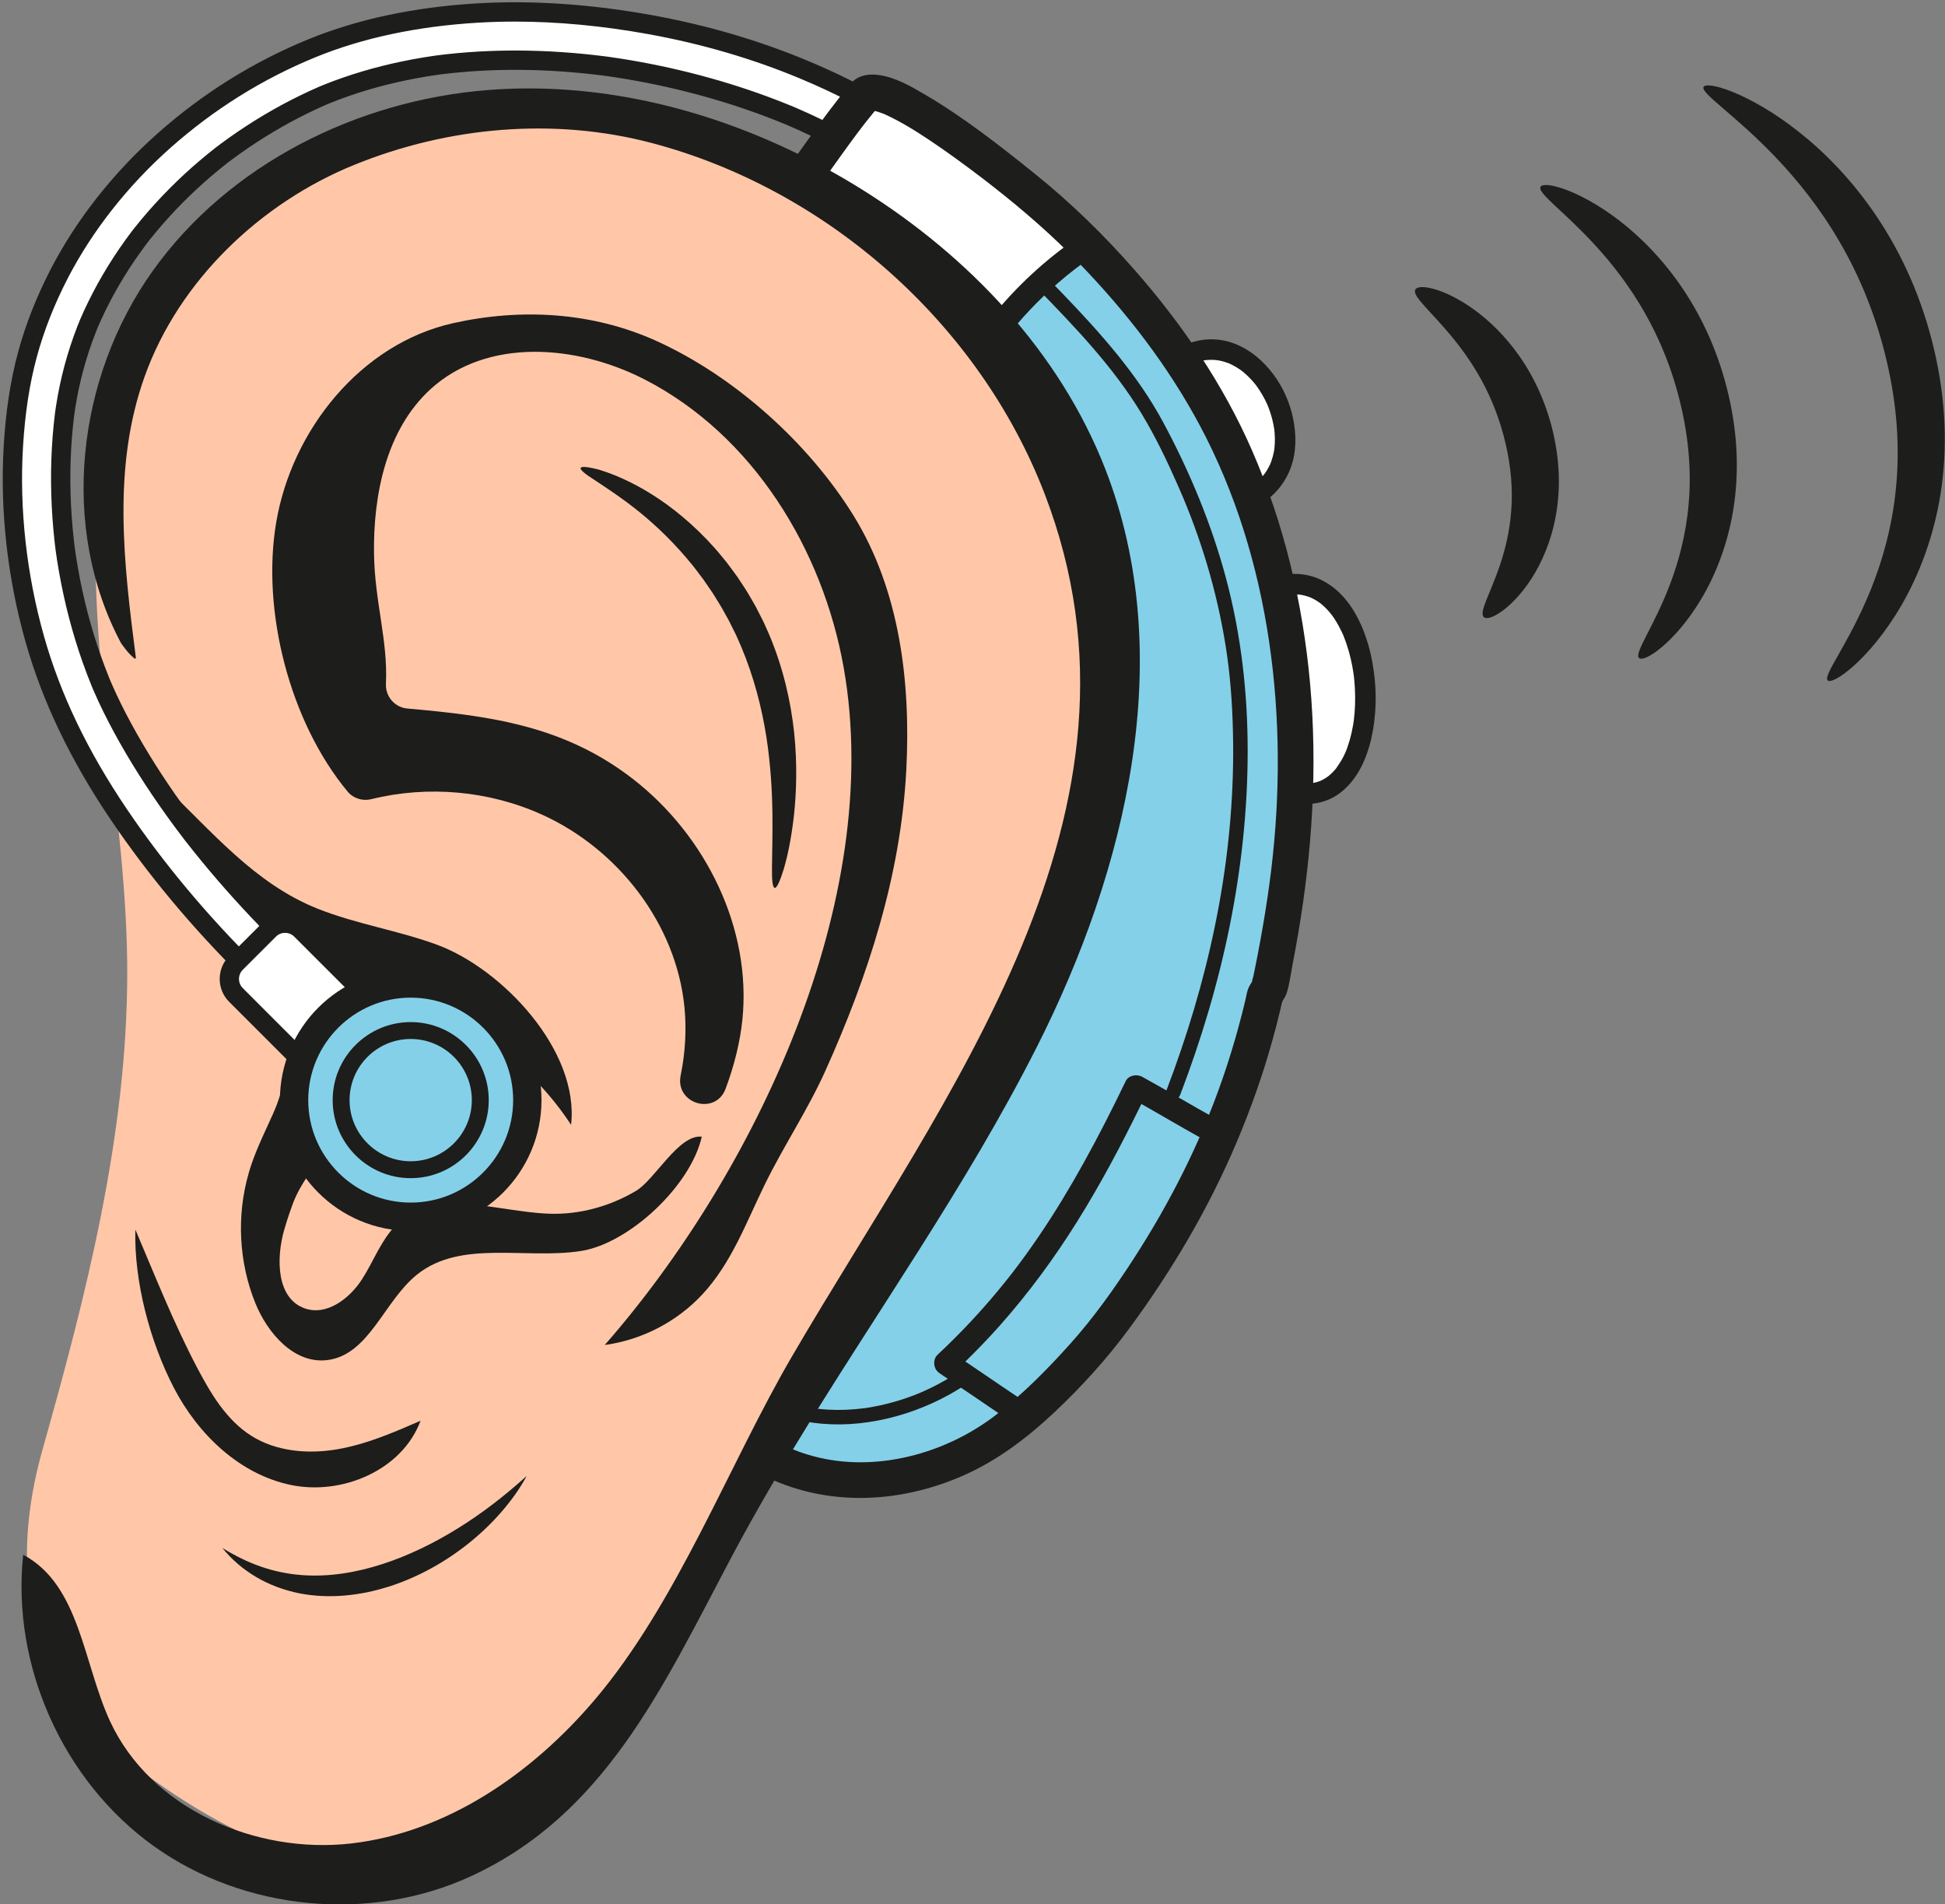 <?xml version="1.0" encoding="UTF-8"?>
<!DOCTYPE svg PUBLIC '-//W3C//DTD SVG 1.0//EN'
          'http://www.w3.org/TR/2001/REC-SVG-20010904/DTD/svg10.dtd'>
<svg height="417.1" preserveAspectRatio="xMidYMid meet" version="1.0" viewBox="-0.6 -0.5 426.1 417.1" width="426.1" xmlns="http://www.w3.org/2000/svg" xmlns:xlink="http://www.w3.org/1999/xlink" zoomAndPan="magnify"
><rect x="-0.6" y="-0.5" width="426.1" height="417.1" fill="#808080" stroke="none"/><defs
  ><clipPath id="a"
    ><path d="M 372 18 L 425.461 18 L 425.461 149 L 372 149 Z M 372 18"
    /></clipPath
    ><clipPath id="b"
    ><path d="M 4 15 L 288 15 L 288 416.66 L 4 416.66 Z M 4 15"
    /></clipPath
  ></defs
  ><g
  ><g id="change1_3"
    ><path d="M 309.434 62.984 C 309.727 62.309 311.172 62.16 313.434 62.773 C 315.688 63.387 318.762 64.77 322.141 67.184 C 325.512 69.59 329.184 73.062 332.363 77.656 C 335.555 82.23 338.184 87.934 339.633 94.188 C 340.363 97.316 340.789 100.477 340.887 103.547 C 340.984 106.617 340.754 109.602 340.254 112.387 C 339.262 117.973 337.188 122.703 334.918 126.227 C 332.637 129.766 330.195 132.152 328.273 133.504 C 326.34 134.855 324.914 135.184 324.422 134.641 C 323.926 134.09 324.273 132.836 325.051 130.871 C 325.824 128.91 327.031 126.234 328.133 122.898 C 329.23 119.566 330.191 115.574 330.492 111.113 C 330.809 106.656 330.434 101.738 329.227 96.633 C 328.035 91.508 326.191 86.863 324.012 82.867 C 321.836 78.867 319.348 75.508 317.059 72.777 C 314.77 70.043 312.691 67.93 311.285 66.336 C 309.879 64.742 309.141 63.66 309.434 62.984" fill="#1d1d1b"
    /></g
    ><g id="change1_4"
    ><path d="M 336.871 40.465 C 337.16 39.789 339.09 39.848 342.156 40.945 C 345.215 42.047 349.422 44.195 354.047 47.738 C 358.656 51.273 363.684 56.25 368.043 62.73 C 370.223 65.965 372.227 69.566 373.93 73.465 C 375.633 77.359 377.031 81.551 378.055 85.922 C 379.078 90.297 379.688 94.699 379.848 98.977 C 380.012 103.258 379.734 107.41 379.094 111.301 C 377.816 119.094 375.074 125.738 372.062 130.77 C 369.039 135.82 365.797 139.32 363.281 141.398 C 360.754 143.48 358.938 144.156 358.445 143.609 C 357.949 143.062 358.684 141.461 360.059 138.77 C 361.426 136.078 363.434 132.289 365.277 127.445 C 367.113 122.605 368.742 116.695 369.328 110.027 C 369.938 103.363 369.449 95.969 367.648 88.363 C 365.879 80.738 363.051 73.82 359.688 67.945 C 356.336 62.055 352.496 57.191 348.965 53.332 C 345.43 49.469 342.219 46.59 340.008 44.508 C 337.797 42.43 336.578 41.141 336.871 40.465" fill="#1d1d1b"
    /></g
    ><g clip-path="url(#a)" id="change1_1"
    ><path d="M 372.598 18.562 C 372.887 17.891 375.223 18.121 378.977 19.633 C 382.719 21.148 387.891 23.949 393.574 28.457 C 399.246 32.953 405.426 39.207 410.785 47.297 C 413.465 51.336 415.934 55.816 418.031 60.664 C 420.133 65.512 421.863 70.719 423.133 76.156 C 424.41 81.598 425.172 87.055 425.387 92.363 C 425.609 97.672 425.289 102.82 424.527 107.648 C 423.004 117.324 419.695 125.602 416.055 131.914 C 412.398 138.254 408.477 142.699 405.453 145.395 C 402.422 148.098 400.27 149.07 399.781 148.523 C 399.281 147.977 400.352 146.078 402.234 142.766 C 404.105 139.457 406.793 134.719 409.27 128.59 C 411.738 122.469 413.934 114.926 414.762 106.375 C 415.18 102.105 415.262 97.594 414.934 92.934 C 414.609 88.27 413.871 83.465 412.73 78.598 C 410.465 68.844 406.801 59.992 402.434 52.512 C 398.078 45.012 393.086 38.871 388.492 34.051 C 383.898 29.223 379.723 25.691 376.828 23.195 C 373.93 20.703 372.301 19.242 372.598 18.562" fill="#1d1d1b"
    /></g
    ><g id="change2_1"
    ><path d="M 20.887 107.762 C 18.051 142.559 27.332 178.035 27.277 212.809 C 27.223 248.223 18.34 282.98 8.711 317.055 C 1.676 341.949 4.676 366.828 25.77 383.867 C 42.527 397.402 67.348 411.867 89.68 408.449 C 112.777 404.91 129.508 384.863 141.781 364.977 C 165.004 327.352 180.496 285.383 203.625 247.699 C 211.84 234.32 221.016 221.477 227.918 207.375 C 236.391 190.055 241.289 170.992 242.211 151.734 C 243.25 130.02 239.113 107.793 228.391 88.879 C 221.816 77.277 212.902 67.113 202.98 58.207 C 183.109 40.375 158.586 27.262 132.215 23.102 C 105.84 18.938 77.652 24.199 55.867 39.637 C 39.25 51.406 28.605 68.43 23.934 88.113 C 22.391 94.633 21.422 101.184 20.887 107.762" fill="#ffc7a8"
    /></g
    ><g id="change3_1"
    ><path d="M 233.156 54.988 C 233.477 54.648 233.816 54.258 233.805 53.785 C 233.797 53.449 233.598 53.148 233.41 52.871 C 222.637 37.066 207.289 24.418 189.723 16.855 C 184.664 23.82 179.605 30.785 174.551 37.746 C 186.57 45.602 197.652 54.898 207.48 65.363 C 212.391 70.594 213.07 73.984 219.219 70.469 C 224.059 67.695 229.234 59.145 233.156 54.988" fill="#fff"
    /></g
    ><g id="change4_1"
    ><path d="M 235.809 53.574 C 230.777 59.973 225.258 65.98 219.305 71.527 C 239.434 98.961 244.516 135.355 239.102 168.945 C 233.688 202.535 218.691 233.824 201.668 263.285 C 191.637 280.641 180.84 297.559 169.312 313.965 C 168.047 315.766 168.469 317.625 167.316 319.504 C 165.57 322.352 198.129 322.32 201.156 321.391 C 212.496 317.906 220.926 309.852 229.23 301.723 C 282.652 249.441 293.652 166.059 267.992 97.59 C 261.395 79.98 252.043 62.809 237.441 50.957 C 237.422 52.363 235.828 52.164 235.809 53.574" fill="#84d0e9"
    /></g
    ><g id="change1_5"
    ><path d="M 37.488 303.496 C 42.785 313.699 51.906 322.469 63.168 324.789 C 74.43 327.105 87.535 321.492 91.531 310.715 C 85.594 313.297 79.586 315.898 73.203 316.977 C 66.82 318.051 59.922 317.457 54.449 314.004 C 49 310.562 45.566 304.75 42.566 299.047 C 37.41 289.23 33.383 278.992 29.051 268.832 C 28.738 280.172 32.262 293.418 37.488 303.496" fill="#1d1d1b"
    /></g
    ><g id="change1_6"
    ><path d="M 59.898 113.984 C 63.328 93.621 78.488 74.801 98.645 70.293 C 113.602 66.949 129.23 67.859 143.195 74.18 C 160.242 81.898 176.488 96.469 186.348 112.375 C 196.523 128.797 198.957 148.949 197.941 168.238 C 196.734 191.23 189.625 213.148 180.238 234.016 C 176.293 242.777 171.172 250.34 166.945 258.961 C 162.887 267.246 159.688 276.105 153.312 282.988 C 147.734 289.012 140.02 293.016 131.887 294.117 C 164.699 256.629 193.254 196.898 184.242 145.812 C 179.641 119.719 164.262 94.805 140.711 82.664 C 125.73 74.938 106.027 73.406 93.629 84.828 C 84.027 93.68 81.137 107.844 81.34 120.898 C 81.504 131.379 84.406 139.816 83.949 149.289 C 83.816 152.062 85.871 154.453 88.637 154.699 C 106.559 156.293 122.906 158.363 138.094 170.16 C 154.023 182.535 164.109 202.879 162.031 222.945 C 161.539 227.684 160.27 232.883 158.363 237.977 C 156.137 243.941 147.238 241.309 148.516 235.07 C 149.539 230.086 149.828 224.969 149.344 220.09 C 147.527 201.883 134.824 185.496 118.152 177.949 C 106.531 172.684 93.121 171.496 80.738 174.555 C 78.832 175.027 76.809 174.402 75.555 172.895 C 62.805 157.547 56.66 133.203 59.898 113.984" fill="#1d1d1b"
    /></g
    ><g id="change1_7"
    ><path d="M 63.508 263.281 C 63.223 264.062 62.941 264.852 62.676 265.645 C 62.527 266.086 62.387 266.531 62.242 266.977 C 62.051 267.566 61.871 268.164 61.699 268.762 C 59.844 275.113 59.938 283.934 66.195 286.109 C 70.973 287.77 75.977 283.973 78.715 279.715 C 79.938 277.812 80.953 275.75 82.043 273.75 C 82.145 273.566 82.242 273.387 82.348 273.199 C 82.594 272.758 82.848 272.316 83.109 271.891 C 84.184 270.105 85.406 268.441 86.988 267.078 C 88.559 265.723 90.27 264.797 92.102 264.188 C 92.531 264.047 92.957 263.918 93.398 263.812 C 93.41 263.809 93.422 263.809 93.434 263.805 C 95.836 263.211 98.398 263.094 101.055 263.23 C 102.129 263.285 103.211 263.379 104.305 263.5 C 105.785 263.664 107.289 263.875 108.789 264.094 C 112.508 264.637 116.246 265.246 119.82 265.363 C 126.449 265.578 133.047 263.73 138.734 260.359 C 142.883 257.902 148.082 247.922 153.145 248.484 C 150.715 259.285 137.203 271.863 126.73 273.516 C 114.559 275.438 100.449 270.984 90.809 278.652 C 83.508 284.461 80.297 296.344 71.031 297.43 C 63.852 298.277 57.992 291.562 55.301 284.852 C 51.703 275.902 51.211 265.746 53.879 256.484 C 54.094 255.734 54.328 254.988 54.586 254.254 C 55.863 250.578 57.652 246.969 59.27 243.348 C 64.18 232.352 63.66 217.59 58.738 206.594 C 55.754 199.926 47.859 195.262 43.387 189.383 C 39.449 184.211 36.371 178.234 35.484 171.797 C 45.938 181.719 55.16 192.992 68.836 198.488 C 77.316 201.895 86.484 203.273 95.066 206.414 C 109.359 211.648 126.359 229.578 124.508 245.891 C 121.629 241.488 118.203 237.441 114.34 233.871 C 109.59 229.48 103.738 225.668 97.266 225.605 C 91.387 225.547 85.816 228.668 81.77 232.934 C 77.137 237.816 75.141 243.758 71.887 249.457 C 69.234 254.102 65.371 258.172 63.508 263.281" fill="#1d1d1b"
    /></g
    ><g id="change1_8"
    ><path d="M 48.113 338.582 C 50.871 340.266 53.68 341.684 56.59 342.676 C 59.492 343.68 62.473 344.289 65.465 344.516 C 71.457 344.973 77.465 343.961 83.219 342.094 C 88.984 340.215 94.527 337.504 99.781 334.234 C 105.051 330.965 110 327.133 114.781 322.809 C 113.254 325.66 111.324 328.293 109.191 330.75 C 107.051 333.207 104.672 335.465 102.117 337.523 C 96.996 341.617 91.148 344.91 84.801 346.973 C 84.012 347.234 83.199 347.438 82.398 347.676 C 81.594 347.898 80.773 348.07 79.957 348.262 C 79.141 348.438 78.305 348.551 77.48 348.699 C 76.652 348.832 75.812 348.906 74.977 348.996 C 71.625 349.285 68.215 349.156 64.902 348.496 C 61.594 347.828 58.395 346.641 55.531 344.949 C 52.672 343.258 50.133 341.102 48.113 338.582" fill="#1d1d1b"
    /></g
    ><g id="change1_9"
    ><path d="M 234.973 51.871 C 228.254 56.582 222.172 62.168 217 68.547 C 215.461 70.445 213.984 72.398 212.594 74.414 C 212.223 74.953 212.16 75.84 212.328 76.449 C 212.496 77.062 212.973 77.73 213.543 78.031 C 214.891 78.742 216.32 78.301 217.16 77.082 C 218.039 75.812 218.949 74.566 219.891 73.344 C 219.754 73.523 219.613 73.699 219.477 73.879 C 222.969 69.363 226.902 65.199 231.211 61.461 C 232.449 60.387 233.715 59.352 235.012 58.352 C 234.832 58.488 234.652 58.625 234.477 58.766 C 235.512 57.965 236.566 57.188 237.641 56.438 C 238.215 56.031 238.664 55.551 238.855 54.855 C 239.027 54.223 238.949 53.379 238.59 52.82 C 237.863 51.695 236.18 51.02 234.973 51.871" fill="#1d1d1b"
    /></g
    ><g id="change3_2"
    ><path d="M 273.742 108.328 C 290.09 100.051 275.84 68.539 258.395 77.742 L 273.742 108.328" fill="#fff"
    /></g
    ><g id="change1_10"
    ><path d="M 274.879 110.27 C 278.316 108.516 280.844 105.539 282.176 101.938 C 283.43 98.539 283.406 94.746 282.699 91.234 C 282.004 87.766 280.5 84.352 278.375 81.52 C 276.105 78.496 273.246 76.043 269.676 74.703 C 268.047 74.094 266.254 73.797 264.512 73.828 C 262.414 73.871 260.43 74.387 258.516 75.207 C 258.09 75.387 257.672 75.586 257.258 75.801 C 256.215 76.348 255.816 77.891 256.453 78.875 C 257.137 79.938 258.41 80.266 259.527 79.684 C 259.734 79.574 259.945 79.469 260.156 79.367 C 260.246 79.324 260.34 79.281 260.43 79.238 C 260.484 79.219 260.535 79.195 260.59 79.172 C 260.914 79.023 260.367 79.266 260.324 79.281 C 260.742 79.145 261.145 78.961 261.566 78.832 C 261.969 78.703 262.379 78.598 262.789 78.512 C 262.977 78.473 263.168 78.438 263.359 78.406 C 263.445 78.391 263.535 78.379 263.621 78.363 C 262.758 78.52 263.254 78.41 263.473 78.391 C 264.242 78.309 265.016 78.301 265.785 78.367 C 265.879 78.375 265.977 78.387 266.07 78.395 C 266.105 78.398 266.145 78.402 266.18 78.406 C 266.473 78.434 265.758 78.34 265.797 78.355 C 265.961 78.426 266.219 78.418 266.395 78.453 C 266.77 78.523 267.137 78.609 267.504 78.715 C 267.855 78.816 268.207 78.934 268.551 79.062 C 268.637 79.098 268.727 79.133 268.812 79.168 C 269.23 79.336 268.367 78.973 268.605 79.078 C 268.777 79.16 268.953 79.238 269.125 79.32 C 269.816 79.656 270.477 80.051 271.109 80.488 C 271.258 80.594 271.406 80.699 271.551 80.809 C 271.926 81.09 271.297 80.609 271.387 80.68 C 271.473 80.75 271.559 80.816 271.645 80.887 C 271.949 81.137 272.246 81.395 272.535 81.664 C 273.113 82.199 273.652 82.777 274.16 83.379 C 274.281 83.527 274.398 83.672 274.52 83.82 C 274.805 84.184 274.203 83.406 274.402 83.668 C 274.469 83.758 274.539 83.852 274.605 83.941 C 274.848 84.27 275.082 84.609 275.305 84.949 C 275.75 85.629 276.156 86.336 276.527 87.059 C 276.715 87.426 276.891 87.801 277.059 88.18 C 277.102 88.273 277.145 88.367 277.184 88.465 C 277.316 88.77 276.934 87.852 277.109 88.285 C 277.188 88.477 277.262 88.672 277.336 88.863 C 277.629 89.637 277.879 90.43 278.09 91.227 C 278.293 92.012 278.445 92.801 278.566 93.598 C 278.633 94.027 278.488 92.949 278.539 93.379 C 278.547 93.469 278.559 93.555 278.57 93.645 C 278.594 93.855 278.613 94.07 278.633 94.285 C 278.664 94.684 278.684 95.086 278.691 95.488 C 278.703 96.266 278.672 97.047 278.582 97.82 C 278.57 97.918 278.555 98.016 278.547 98.113 C 278.543 98.164 278.645 97.426 278.598 97.73 C 278.59 97.781 278.582 97.828 278.574 97.879 C 278.547 98.07 278.512 98.262 278.477 98.449 C 278.402 98.832 278.316 99.207 278.215 99.578 C 278.109 99.949 277.996 100.316 277.863 100.676 C 277.805 100.844 277.738 101.012 277.672 101.18 C 277.52 101.559 277.93 100.598 277.758 100.973 C 277.715 101.066 277.672 101.164 277.625 101.266 C 277.305 101.945 276.926 102.598 276.488 103.215 C 276.434 103.293 276.379 103.367 276.32 103.445 C 276.078 103.777 276.668 103.016 276.473 103.25 C 276.34 103.41 276.215 103.57 276.078 103.727 C 275.816 104.023 275.543 104.309 275.258 104.578 C 275.121 104.707 274.98 104.832 274.84 104.953 C 274.762 105.02 274.684 105.086 274.605 105.148 C 274.523 105.219 274.16 105.5 274.535 105.211 C 274.887 104.938 274.602 105.156 274.516 105.219 C 274.434 105.281 274.348 105.344 274.262 105.402 C 274.09 105.52 273.914 105.637 273.738 105.746 C 273.371 105.98 272.992 106.191 272.609 106.387 C 271.559 106.922 271.172 108.48 271.801 109.461 C 272.492 110.531 273.754 110.84 274.879 110.27" fill="#1d1d1b"
    /></g
    ><g id="change3_3"
    ><path d="M 285.965 173.371 C 305.559 172.77 301.684 120.027 278.164 128.336 L 285.965 173.371" fill="#fff"
    /></g
    ><g id="change1_11"
    ><path d="M 285.965 175.617 C 288.137 175.547 290.297 174.949 292.133 173.773 C 294 172.582 295.5 170.945 296.691 169.09 C 297.898 167.207 298.762 165.078 299.387 162.934 C 300.074 160.559 300.461 158.086 300.652 155.621 C 300.84 153.211 300.809 150.781 300.574 148.375 C 300.32 145.801 299.883 143.234 299.16 140.746 C 298.488 138.426 297.582 136.137 296.387 134.031 C 295.309 132.121 293.949 130.297 292.297 128.848 C 290.602 127.363 288.633 126.203 286.441 125.637 C 284.074 125.023 281.59 125.102 279.223 125.676 C 278.664 125.809 278.109 125.977 277.566 126.168 C 276.461 126.555 275.605 127.723 275.996 128.934 C 276.352 130.023 277.574 130.918 278.762 130.504 C 279.305 130.309 279.855 130.145 280.418 130.008 C 280.688 129.941 280.965 129.887 281.238 129.836 C 281.359 129.812 281.484 129.789 281.609 129.773 C 281.672 129.762 281.73 129.754 281.793 129.742 C 281.848 129.734 281.09 129.828 281.5 129.785 C 282.496 129.676 283.473 129.688 284.465 129.785 C 284.621 129.805 283.758 129.684 284.09 129.738 C 284.152 129.746 284.219 129.758 284.281 129.766 C 284.398 129.785 284.516 129.809 284.633 129.832 C 284.859 129.875 285.078 129.926 285.301 129.984 C 285.754 130.105 286.195 130.258 286.633 130.43 C 286.977 130.562 286 130.148 286.441 130.348 C 286.547 130.398 286.652 130.445 286.758 130.496 C 286.969 130.598 287.176 130.703 287.379 130.816 C 287.781 131.043 288.168 131.289 288.543 131.559 C 288.637 131.625 288.73 131.695 288.828 131.77 C 289.09 131.961 288.43 131.457 288.547 131.551 C 288.594 131.59 288.645 131.629 288.695 131.668 C 288.883 131.82 289.062 131.977 289.242 132.137 C 289.598 132.453 289.938 132.789 290.262 133.141 C 290.594 133.5 290.891 133.887 291.207 134.262 C 291.184 134.23 290.797 133.723 291 133.992 C 291.039 134.047 291.082 134.102 291.121 134.156 C 291.199 134.258 291.273 134.359 291.348 134.465 C 291.496 134.676 291.641 134.891 291.781 135.105 C 292.355 135.984 292.859 136.902 293.312 137.848 C 293.43 138.094 293.543 138.348 293.656 138.598 C 293.707 138.715 293.754 138.836 293.809 138.949 C 293.781 138.898 293.547 138.328 293.68 138.652 C 293.707 138.723 293.738 138.789 293.766 138.859 C 293.977 139.387 294.172 139.914 294.355 140.453 C 295.105 142.648 295.621 144.922 295.949 147.215 C 295.957 147.285 295.965 147.355 295.977 147.422 C 295.965 147.355 295.887 146.738 295.934 147.102 C 295.953 147.262 295.973 147.422 295.992 147.582 C 296.027 147.867 296.059 148.156 296.086 148.445 C 296.141 149.031 296.188 149.621 296.219 150.215 C 296.281 151.398 296.297 152.59 296.258 153.777 C 296.223 154.945 296.133 156.109 295.992 157.27 C 295.984 157.336 295.977 157.402 295.965 157.469 C 295.922 157.824 296.004 157.195 296.012 157.137 C 295.988 157.277 295.973 157.422 295.949 157.562 C 295.91 157.848 295.863 158.133 295.812 158.414 C 295.719 158.961 295.609 159.504 295.488 160.043 C 295.25 161.098 294.953 162.137 294.594 163.156 C 294.512 163.395 294.422 163.633 294.332 163.867 C 294.285 163.988 294.234 164.109 294.188 164.23 C 294.164 164.285 294.141 164.344 294.117 164.398 C 294.078 164.492 294.391 163.766 294.238 164.105 C 294.039 164.562 293.832 165.012 293.602 165.453 C 293.152 166.309 292.594 167.066 292.07 167.875 C 292.086 167.855 292.496 167.336 292.289 167.59 C 292.258 167.633 292.223 167.676 292.191 167.715 C 292.113 167.812 292.031 167.906 291.953 168.004 C 291.809 168.168 291.66 168.332 291.512 168.492 C 291.203 168.816 290.879 169.129 290.535 169.414 C 290.453 169.48 290.375 169.547 290.297 169.609 C 290.051 169.809 290.711 169.297 290.59 169.383 C 290.543 169.418 290.496 169.453 290.449 169.492 C 290.273 169.621 290.09 169.746 289.906 169.863 C 289.547 170.098 289.172 170.309 288.785 170.492 C 288.695 170.535 288.602 170.574 288.512 170.617 C 288.191 170.762 289.09 170.383 288.84 170.477 C 288.781 170.5 288.727 170.523 288.672 170.543 C 288.477 170.621 288.273 170.691 288.074 170.754 C 287.645 170.891 287.207 170.992 286.762 171.066 C 286.711 171.074 286.656 171.082 286.605 171.094 C 286.273 171.148 286.98 171.043 286.992 171.039 C 286.887 171.047 286.777 171.066 286.672 171.078 C 286.438 171.102 286.203 171.113 285.965 171.121 C 284.793 171.16 283.664 172.129 283.719 173.371 C 283.77 174.555 284.707 175.66 285.965 175.617" fill="#1d1d1b"
    /></g
    ><g id="change3_4"
    ><path d="M 183.215 28.195 C 185.566 26.184 187.539 23.801 189.691 21.59 C 185.098 19.027 180.328 16.766 175.434 14.723 C 164.641 10.223 153.312 6.977 141.812 4.895 C 129.379 2.645 116.672 1.605 104.043 2.352 C 91.676 3.082 79.254 5.359 67.754 10.062 C 55.863 14.926 44.918 21.789 35.309 30.324 C 26.055 38.539 18.07 48.461 12.375 59.465 C 9.457 65.105 7.062 71.07 5.402 77.199 C 3.629 83.754 2.727 90.566 2.324 97.336 C 1.484 111.441 3.164 125.84 7 139.43 C 10.91 153.27 17.441 166.09 25.48 177.969 C 33.742 190.184 43.34 201.543 53.805 211.926 C 56.156 214.258 58.555 216.539 61 218.77 C 63.043 220.633 66.484 220.941 68.48 218.77 C 70.344 216.738 70.664 213.281 68.48 211.289 C 63.488 206.738 58.691 201.973 54.105 197.016 C 51.668 194.375 49.289 191.684 46.973 188.934 C 45.824 187.566 44.691 186.188 43.57 184.797 C 43.047 184.145 42.531 183.488 42.016 182.832 C 41.758 182.504 41.504 182.168 41.242 181.844 C 42.176 183.016 41.059 181.598 40.871 181.348 C 36.57 175.684 32.547 169.797 28.934 163.668 C 27.156 160.652 25.473 157.578 23.926 154.434 C 23.203 152.965 22.516 151.477 21.859 149.977 C 21.84 149.922 21.781 149.789 21.719 149.645 C 21.684 149.562 21.434 148.961 21.371 148.801 C 21.035 147.98 20.711 147.156 20.398 146.328 C 18.008 140.023 16.18 133.508 14.875 126.895 C 14.547 125.223 14.25 123.547 13.988 121.867 C 13.867 121.082 13.762 120.297 13.648 119.508 C 13.891 121.156 13.66 119.578 13.617 119.227 C 13.562 118.777 13.512 118.328 13.461 117.875 C 13.086 114.508 12.844 111.121 12.746 107.73 C 12.648 104.379 12.691 101.02 12.879 97.672 C 12.973 96.016 13.102 94.363 13.27 92.715 C 13.355 91.895 13.445 91.078 13.547 90.262 C 13.555 90.195 13.566 90.129 13.574 90.062 C 13.645 89.625 13.699 89.188 13.766 88.75 C 14.664 82.906 16.199 77.18 18.355 71.676 C 18.48 71.355 18.605 71.039 18.734 70.723 C 18.875 70.375 19.453 69.07 18.762 70.633 C 19.059 69.965 19.344 69.289 19.648 68.625 C 20.258 67.289 20.902 65.973 21.574 64.676 C 22.93 62.066 24.414 59.527 26.016 57.062 C 26.848 55.785 27.707 54.527 28.598 53.293 C 29 52.734 29.41 52.18 29.824 51.629 C 29.867 51.57 29.961 51.449 30.055 51.324 C 30.227 51.109 30.547 50.695 30.629 50.598 C 32.477 48.277 34.43 46.043 36.477 43.895 C 38.527 41.742 40.672 39.676 42.898 37.703 C 44.016 36.715 45.152 35.75 46.305 34.812 C 46.836 34.379 47.371 33.953 47.91 33.531 C 47.957 33.496 48 33.461 48.047 33.426 C 48.363 33.188 48.68 32.945 49 32.711 C 53.773 29.164 58.84 26.008 64.129 23.289 C 65.445 22.613 66.777 21.965 68.117 21.348 C 68.777 21.039 69.441 20.742 70.105 20.453 C 70.238 20.398 70.371 20.34 70.504 20.281 C 70.539 20.27 70.566 20.258 70.594 20.242 C 70.762 20.176 70.934 20.113 71.102 20.043 C 73.832 18.949 76.617 17.984 79.438 17.148 C 82.242 16.316 85.082 15.609 87.945 15.016 C 89.391 14.719 90.84 14.445 92.293 14.203 C 93.023 14.082 93.754 13.969 94.484 13.859 C 94.809 13.812 95.137 13.77 95.461 13.723 C 95.5 13.719 95.539 13.715 95.578 13.707 C 107.551 12.195 119.719 12.426 131.676 13.941 C 131.777 13.953 132.031 13.984 132.234 14.012 C 132.406 14.035 132.582 14.059 132.652 14.07 C 133.441 14.184 134.234 14.301 135.023 14.422 C 136.496 14.652 137.969 14.902 139.438 15.176 C 142.348 15.707 145.246 16.32 148.125 17.008 C 153.715 18.34 159.238 19.953 164.66 21.863 C 167.297 22.797 169.91 23.797 172.492 24.867 C 172.734 24.973 172.973 25.074 173.211 25.18 C 173.863 25.461 174.512 25.746 175.156 26.039 C 176.348 26.578 177.531 27.137 178.707 27.711 C 179.895 28.289 181.074 28.898 182.242 29.516 C 182.43 29.051 182.738 28.602 183.215 28.195" fill="#fff"
    /></g
    ><g id="change1_12"
    ><path d="M 112.195 4.23 C 109.48 4.23 106.805 4.309 104.168 4.465 C 90.879 5.25 78.898 7.793 68.555 12.02 C 56.938 16.77 46.223 23.461 36.715 31.906 C 27.398 40.18 19.633 50.043 14.254 60.438 C 11.297 66.156 9.004 71.98 7.445 77.754 C 5.859 83.613 4.875 90.059 4.434 97.465 C 3.629 111.023 5.219 125.336 9.035 138.855 C 12.637 151.605 18.59 164.012 27.23 176.785 C 35.152 188.492 44.594 199.809 55.293 210.426 C 57.598 212.711 59.996 214.992 62.426 217.203 C 63.613 218.289 65.754 218.609 66.922 217.34 C 67.562 216.637 67.922 215.652 67.883 214.703 C 67.855 214.184 67.695 213.438 67.055 212.852 C 62.055 208.297 57.176 203.449 52.555 198.449 C 50.09 195.781 47.664 193.039 45.355 190.297 C 44.191 188.91 43.035 187.508 41.922 186.117 C 41.395 185.461 40.867 184.801 40.348 184.137 C 40.242 184 40.137 183.867 40.031 183.73 C 39.887 183.539 39.738 183.348 39.59 183.16 L 39.598 183.156 C 39.43 182.941 39.254 182.715 39.184 182.625 C 34.645 176.648 30.586 170.633 27.113 164.742 C 25.188 161.477 23.523 158.41 22.027 155.367 C 21.301 153.891 20.59 152.359 19.922 150.816 L 19.754 150.426 C 19.734 150.383 19.668 150.223 19.602 150.059 C 19.523 149.871 19.441 149.68 19.41 149.598 C 19.074 148.77 18.738 147.922 18.422 147.078 C 16.035 140.789 14.145 134.137 12.801 127.301 C 12.469 125.613 12.164 123.891 11.898 122.191 C 11.824 121.707 11.758 121.223 11.688 120.738 C 11.645 120.434 11.598 120.125 11.555 119.816 L 11.562 119.816 C 11.543 119.68 11.527 119.555 11.52 119.484 C 11.461 119.027 11.41 118.566 11.355 118.109 C 10.977 114.68 10.73 111.207 10.633 107.793 C 10.531 104.355 10.578 100.906 10.77 97.551 C 10.863 95.855 10.996 94.156 11.168 92.5 C 11.25 91.676 11.344 90.836 11.449 89.996 L 11.484 89.723 C 11.523 89.496 11.555 89.266 11.586 89.035 C 11.613 88.836 11.645 88.633 11.676 88.43 C 12.594 82.438 14.18 76.539 16.383 70.902 C 16.512 70.578 16.641 70.254 16.773 69.93 C 16.789 69.891 16.809 69.84 16.832 69.781 L 16.828 69.777 L 16.852 69.727 C 16.941 69.52 17.031 69.309 17.125 69.102 C 17.32 68.648 17.52 68.195 17.723 67.746 C 18.344 66.395 19.008 65.031 19.699 63.699 C 21.066 61.066 22.594 58.445 24.242 55.91 C 25.086 54.613 25.973 53.316 26.883 52.055 C 27.285 51.492 27.707 50.922 28.137 50.355 L 28.605 49.746 C 28.758 49.551 28.922 49.344 28.977 49.277 C 30.84 46.938 32.848 44.637 34.945 42.438 C 37.02 40.258 39.223 38.133 41.496 36.117 C 42.629 35.117 43.797 34.129 44.973 33.172 C 45.512 32.73 46.055 32.301 46.602 31.871 L 46.766 31.742 C 47.09 31.496 47.414 31.254 47.738 31.012 C 52.605 27.398 57.797 24.164 63.164 21.406 C 64.504 20.723 65.871 20.055 67.23 19.426 C 67.941 19.098 68.605 18.801 69.266 18.516 L 70.312 18.082 C 73.047 16.984 75.914 15.988 78.836 15.121 C 81.637 14.289 84.559 13.559 87.516 12.945 C 88.965 12.645 90.457 12.367 91.945 12.117 C 92.688 11.996 93.43 11.879 94.176 11.77 C 94.367 11.738 94.555 11.715 94.742 11.688 L 95.309 11.609 C 106.879 10.148 119.199 10.227 131.941 11.84 L 132.949 11.977 C 133.75 12.09 134.551 12.207 135.348 12.332 C 136.836 12.566 138.34 12.82 139.82 13.094 C 142.754 13.633 145.715 14.258 148.613 14.949 C 154.324 16.309 159.957 17.965 165.363 19.871 C 168.062 20.82 170.734 21.848 173.305 22.918 L 174.055 23.238 C 174.715 23.523 175.371 23.816 176.027 24.113 C 177.242 24.66 178.457 25.234 179.637 25.809 C 180.258 26.113 180.91 26.441 181.605 26.797 C 181.68 26.727 181.758 26.656 181.84 26.59 C 183.34 25.305 184.684 23.855 186.102 22.32 C 186.156 22.258 186.215 22.199 186.27 22.137 C 182.656 20.227 178.82 18.43 174.617 16.676 C 164.242 12.348 153.078 9.082 141.434 6.977 C 131.336 5.148 121.535 4.23 112.195 4.23 Z M 64.875 222.414 C 63.012 222.414 61.102 221.723 59.574 220.332 C 57.105 218.078 54.66 215.758 52.316 213.43 C 41.422 202.621 31.801 191.09 23.727 179.156 C 14.828 166.004 8.691 153.195 4.965 140.004 C 1.02 126.035 -0.621 111.238 0.211 97.211 C 0.668 89.516 1.699 82.789 3.359 76.648 C 5 70.586 7.402 64.477 10.496 58.492 C 16.109 47.645 24.203 37.355 33.906 28.742 C 43.773 19.98 54.895 13.035 66.953 8.105 C 77.727 3.699 90.164 1.055 103.918 0.238 C 115.945 -0.473 128.82 0.395 142.188 2.812 C 154.129 4.973 165.59 8.324 176.246 12.773 C 181.539 14.98 186.277 17.262 190.723 19.742 L 193.137 21.09 L 191.207 23.066 C 190.535 23.758 189.859 24.488 189.207 25.191 C 187.77 26.746 186.277 28.359 184.59 29.805 C 184.402 29.961 184.277 30.125 184.211 30.297 L 183.34 32.492 L 181.254 31.387 C 179.965 30.703 178.828 30.121 177.777 29.609 C 176.637 29.051 175.461 28.5 174.285 27.969 C 173.648 27.68 173.012 27.398 172.371 27.117 L 171.656 26.812 C 169.18 25.781 166.582 24.785 163.957 23.859 C 158.691 22.004 153.199 20.391 147.633 19.062 C 144.805 18.391 141.918 17.781 139.059 17.254 C 137.613 16.988 136.145 16.738 134.695 16.512 C 133.918 16.391 133.137 16.273 132.355 16.164 L 131.41 16.039 C 119.02 14.469 107.055 14.391 95.844 15.805 L 94.793 15.953 C 94.074 16.059 93.355 16.172 92.641 16.289 C 91.207 16.531 89.77 16.801 88.375 17.09 C 85.531 17.68 82.727 18.383 80.039 19.18 C 77.246 20.008 74.504 20.957 71.891 22.008 C 71.781 22.051 71.668 22.094 71.559 22.137 L 70.949 22.395 C 70.32 22.664 69.688 22.949 69.008 23.266 C 67.699 23.871 66.383 24.512 65.098 25.172 C 59.934 27.824 54.941 30.93 50.262 34.406 C 49.949 34.641 49.637 34.875 49.328 35.109 L 49.207 35.203 C 48.691 35.609 48.164 36.027 47.641 36.453 C 46.512 37.371 45.387 38.324 44.301 39.285 C 42.117 41.223 40 43.266 38.008 45.355 C 35.996 47.465 34.07 49.672 32.281 51.914 C 32.23 51.98 32.078 52.172 31.934 52.359 L 31.512 52.902 C 31.105 53.445 30.703 53.992 30.316 54.531 C 29.445 55.738 28.594 56.977 27.789 58.215 C 26.219 60.637 24.758 63.137 23.453 65.648 C 22.793 66.918 22.16 68.215 21.574 69.504 C 21.395 69.895 21.223 70.285 21.051 70.68 C 21.043 70.703 21.031 70.727 21.023 70.746 L 21.02 70.754 C 21.016 70.766 21.012 70.777 21.004 70.793 C 20.938 70.945 20.762 71.352 20.695 71.516 C 20.57 71.824 20.445 72.133 20.324 72.445 C 18.234 77.793 16.73 83.387 15.855 89.07 C 15.828 89.254 15.801 89.438 15.777 89.621 C 15.742 89.871 15.707 90.117 15.668 90.363 L 15.648 90.523 C 15.547 91.324 15.457 92.133 15.375 92.926 C 15.215 94.52 15.086 96.156 14.992 97.789 C 14.809 101.027 14.766 104.352 14.859 107.672 C 14.957 110.969 15.191 114.324 15.562 117.641 C 15.613 118.086 15.664 118.527 15.719 118.969 C 15.734 119.105 15.781 119.434 15.812 119.672 C 15.82 119.723 15.828 119.77 15.832 119.816 C 15.836 119.859 15.84 119.887 15.844 119.898 L 15.84 119.898 C 15.852 119.98 15.863 120.062 15.875 120.145 C 15.941 120.609 16.008 121.074 16.082 121.543 C 16.336 123.188 16.629 124.852 16.949 126.484 C 18.25 133.086 20.078 139.512 22.379 145.578 C 22.684 146.391 23.004 147.207 23.328 148.008 C 23.359 148.082 23.434 148.262 23.508 148.434 C 23.574 148.598 23.641 148.754 23.672 148.828 L 23.801 149.129 C 24.445 150.609 25.125 152.082 25.824 153.5 C 27.273 156.445 28.887 159.422 30.758 162.594 C 34.145 168.344 38.113 174.223 42.555 180.066 C 42.621 180.156 42.801 180.387 42.965 180.594 L 43.188 180.879 C 43.234 180.941 43.281 181.004 43.32 181.062 C 43.34 181.09 43.359 181.117 43.383 181.145 C 43.48 181.27 43.578 181.398 43.68 181.527 C 44.188 182.18 44.703 182.824 45.223 183.473 C 46.312 184.832 47.449 186.211 48.594 187.57 C 50.859 190.262 53.238 192.957 55.66 195.578 C 60.203 200.492 64.992 205.25 69.906 209.727 C 71.242 210.945 72.023 212.648 72.105 214.516 C 72.199 216.594 71.445 218.664 70.039 220.199 C 68.684 221.676 66.805 222.414 64.875 222.414" fill="#1d1d1b"
    /></g
    ><g id="change3_5"
    ><path d="M 79.023 223.859 L 71.777 231.105 C 69.836 233.047 66.695 233.047 64.754 231.105 L 51.094 217.445 C 49.156 215.508 49.156 212.363 51.094 210.426 L 58.344 203.18 C 60.281 201.238 63.426 201.238 65.363 203.18 L 79.023 216.836 C 80.961 218.777 80.961 221.918 79.023 223.859" fill="#fff"
    /></g
    ><g id="change1_13"
    ><path d="M 61.852 203.84 C 61.125 203.84 60.395 204.117 59.84 204.676 L 52.59 211.922 C 51.48 213.031 51.48 214.84 52.59 215.949 L 66.25 229.609 C 66.789 230.148 67.504 230.445 68.266 230.445 C 69.027 230.445 69.742 230.148 70.281 229.609 L 77.527 222.363 C 78.641 221.25 78.641 219.445 77.527 218.332 L 63.867 204.676 C 63.312 204.117 62.582 203.84 61.852 203.84 Z M 68.266 234.676 C 66.375 234.676 64.598 233.938 63.258 232.602 L 49.598 218.941 C 46.84 216.184 46.84 211.691 49.598 208.93 L 56.848 201.684 C 59.609 198.922 64.098 198.922 66.859 201.684 L 80.52 215.344 C 83.281 218.102 83.281 222.594 80.52 225.355 L 73.273 232.602 C 71.934 233.938 70.156 234.676 68.266 234.676" fill="#1d1d1b"
    /></g
    ><g id="change4_2"
    ><path d="M 114.926 240.48 C 114.926 226.367 103.484 214.93 89.375 214.93 C 75.262 214.93 63.824 226.367 63.824 240.48 C 63.824 254.59 75.262 266.031 89.375 266.031 C 103.484 266.031 114.926 254.59 114.926 240.48" fill="#84d0e9"
    /></g
    ><g id="change1_14"
    ><path d="M 89.375 218.031 C 76.996 218.031 66.926 228.102 66.926 240.48 C 66.926 252.855 76.996 262.926 89.375 262.926 C 101.754 262.926 111.82 252.855 111.82 240.48 C 111.82 228.102 101.754 218.031 89.375 218.031 Z M 89.375 269.133 C 73.574 269.133 60.719 256.277 60.719 240.48 C 60.719 224.68 73.574 211.824 89.375 211.824 C 105.172 211.824 118.027 224.68 118.027 240.48 C 118.027 256.277 105.172 269.133 89.375 269.133" fill="#1d1d1b"
    /></g
    ><g id="change1_15"
    ><path d="M 89.375 227.086 C 81.988 227.086 75.98 233.094 75.98 240.48 C 75.98 247.863 81.988 253.871 89.375 253.871 C 96.758 253.871 102.766 247.863 102.766 240.48 C 102.766 233.094 96.758 227.086 89.375 227.086 Z M 89.375 257.574 C 79.949 257.574 72.281 249.906 72.281 240.48 C 72.281 231.055 79.949 223.387 89.375 223.387 C 98.801 223.387 106.469 231.055 106.469 240.48 C 106.469 249.906 98.801 257.574 89.375 257.574" fill="#1d1d1b"
    /></g
    ><g id="change1_16"
    ><path d="M 280.234 219.156 C 280.238 219.141 280.242 219.125 280.246 219.105 C 280.246 219.109 280.246 219.117 280.242 219.121 C 280.242 219.133 280.238 219.145 280.234 219.156" fill="#1d1d1b"
    /></g
    ><g clip-path="url(#b)" id="change1_2"
    ><path d="M 277.898 189.988 C 277.402 194.094 276.789 198.18 276.09 202.254 C 275.734 204.336 275.352 206.414 274.953 208.488 C 274.754 209.539 274.547 210.586 274.332 211.633 C 274.215 212.211 274.098 212.785 273.98 213.363 C 273.926 213.625 273.461 214.918 273.859 214.246 C 273.445 214.969 272.98 215.578 272.727 216.414 C 272.504 217.133 272.387 217.906 272.215 218.641 C 271.742 220.629 271.234 222.605 270.695 224.578 C 269.68 228.293 268.543 231.977 267.289 235.617 C 262.473 249.605 255.762 262.887 247.664 275.367 C 243.48 281.812 239.051 288.062 233.934 293.777 C 228.93 299.359 223.645 304.73 217.715 309.336 C 206.457 318.074 191.082 322.109 177.582 318.48 C 176 318.055 174.535 317.562 173.113 316.98 C 190.918 287.578 210.941 259.66 226.531 228.863 C 246.312 189.785 257.43 143.059 241.543 102.246 C 231.562 76.617 211.633 55.641 188.316 41.055 C 186.008 39.609 183.656 38.223 181.266 36.898 C 182.68 34.922 184.086 32.941 185.52 30.98 C 186.656 29.426 187.801 27.871 188.992 26.355 C 189.664 25.504 190.348 24.652 191.043 23.816 C 191.145 23.832 191.238 23.848 191.324 23.871 C 191.945 24.035 192.531 24.277 193.137 24.492 C 193.246 24.539 193.359 24.586 193.465 24.637 C 193.953 24.859 194.438 25.094 194.914 25.34 C 198.715 27.273 202.293 29.652 205.789 32.082 C 207.793 33.477 209.77 34.91 211.727 36.367 C 212.652 37.059 213.574 37.754 214.492 38.453 C 214.734 38.641 214.98 38.828 215.227 39.016 C 215.238 39.023 215.418 39.164 215.555 39.27 C 215.691 39.375 215.859 39.504 215.867 39.512 C 216.184 39.758 216.496 40 216.809 40.246 C 223.605 45.566 229.965 51.082 235.969 57.309 C 246.266 67.988 255.289 79.645 262.293 92.773 C 277.918 122.074 281.859 157.254 277.898 189.988 Z M 190.457 23.711 C 190.449 23.715 190.445 23.715 190.441 23.715 C 190.383 23.699 190.324 23.676 190.262 23.645 C 190.316 23.676 190.387 23.691 190.457 23.711 Z M 190.664 23.758 C 190.609 23.754 190.551 23.742 190.488 23.727 C 190.492 23.727 190.492 23.727 190.496 23.727 C 190.551 23.738 190.609 23.746 190.664 23.758 Z M 286.41 149.27 C 284.832 131.684 280.746 114.309 273.664 98.109 C 267.344 83.648 258.379 70.508 247.996 58.672 C 241.219 50.945 233.934 43.852 225.938 37.426 C 218.316 31.305 210.504 25.188 202.062 20.227 C 199.051 18.453 195.723 16.539 192.227 15.977 C 190.078 15.633 187.863 15.82 186.188 17.371 C 185.129 18.348 184.273 19.613 183.383 20.746 C 181.773 22.797 180.203 24.871 178.668 26.977 C 177.16 29.043 175.68 31.125 174.195 33.207 C 153.137 22.895 129.676 17.398 106.371 19.215 C 77.703 21.445 49.531 35.453 32.84 58.867 C 16.152 82.273 12.395 115.105 25.957 140.453 C 25.961 140.461 25.969 140.473 25.977 140.48 C 27.34 142.277 27.441 142.492 28.801 143.703 C 28.957 143.844 29.191 143.762 29.164 143.559 C 26.469 122.621 23.984 101.766 31.113 81.895 C 38.617 60.984 56.43 43.973 77.012 35.609 C 97.598 27.246 120.766 25.156 142.242 30.84 C 180.723 41.02 213.922 70.473 228.23 107.613 C 255.121 177.41 206.543 238.965 172.898 296.625 C 159.113 320.246 147.758 350.602 129.605 371.934 C 115.938 388 97.32 400.887 76.363 403.301 C 55.41 405.715 32.387 395.707 23.523 376.566 C 17.609 363.797 16.91 346.664 4.48 340.066 C 1.883 364.348 13.211 389.637 33.059 403.867 C 52.902 418.094 80.492 420.703 102.652 410.449 C 131.797 396.965 144.363 369.496 159.367 341.102 C 162.457 335.254 165.695 329.508 169.031 323.824 C 182.145 329.453 196.934 328.562 210.094 322.859 C 217.75 319.539 224.332 314.551 230.387 308.863 C 236.34 303.27 241.891 297.141 246.742 290.57 C 256.098 277.898 264.145 264.289 270.293 249.773 C 273.41 242.414 276.078 234.879 278.211 227.176 C 278.711 225.371 279.18 223.562 279.621 221.746 C 279.832 220.887 280.047 220.023 280.234 219.156 C 280.211 219.25 280.215 219.219 280.242 219.121 C 280.27 218.996 280.301 218.867 280.328 218.742 C 280.293 218.914 280.266 219.031 280.246 219.105 C 280.285 218.988 280.355 218.797 280.457 218.633 C 280.816 218.062 281.141 217.508 281.34 216.848 C 281.922 214.934 282.168 212.844 282.547 210.883 C 282.984 208.617 283.398 206.352 283.789 204.078 C 286.879 185.945 288.055 167.617 286.41 149.27" fill="#1d1d1b"
    /></g
    ><g id="change1_17"
    ><path d="M 209.836 299.738 C 207.699 301.195 205.453 302.492 203.125 303.613 C 202.527 303.902 201.922 304.18 201.312 304.445 C 201.25 304.469 201.191 304.496 201.129 304.523 C 201.086 304.539 200.824 304.652 201.012 304.574 C 201.184 304.5 200.98 304.586 200.953 304.598 C 200.871 304.633 200.789 304.664 200.711 304.699 C 200.398 304.824 200.09 304.949 199.777 305.07 C 198.555 305.547 197.309 305.977 196.051 306.355 C 194.77 306.742 193.473 307.078 192.164 307.359 C 191.535 307.496 190.902 307.621 190.266 307.73 C 189.957 307.785 189.648 307.836 189.34 307.883 C 189.188 307.906 189.035 307.926 188.879 307.949 C 188.793 307.961 188.703 307.973 188.613 307.988 C 188.754 307.969 188.816 307.961 188.641 307.98 C 186.023 308.309 183.387 308.426 180.754 308.277 C 180.027 308.234 179.305 308.172 178.582 308.09 C 178.406 308.07 178.23 308.051 178.055 308.027 C 177.984 308.02 177.746 307.984 178.086 308.035 C 177.996 308.02 177.91 308.008 177.824 307.996 C 177.453 307.941 177.086 307.883 176.715 307.82 C 175.262 307.566 173.82 307.219 172.41 306.789 C 171.613 306.551 170.645 307.078 170.457 307.898 C 170.262 308.758 170.715 309.594 171.566 309.852 C 176.75 311.426 182.27 311.84 187.648 311.27 C 193.195 310.684 198.566 309.16 203.645 306.859 C 206.359 305.629 208.969 304.16 211.434 302.477 C 212.117 302.012 212.492 301.062 212.004 300.309 C 211.566 299.625 210.566 299.238 209.836 299.738" fill="#1d1d1b"
    /></g
    ><g id="change1_18"
    ><path d="M 226.797 62.809 C 235.023 71.266 243.27 79.875 249.426 90.008 C 252.574 95.188 255.211 100.742 257.645 106.289 C 260.055 111.781 262.129 117.426 263.844 123.176 C 265.578 128.988 266.93 134.91 267.895 140.898 C 268.898 147.098 269.352 153.359 269.504 159.633 C 269.82 172.301 268.762 184.988 266.504 197.457 C 264.258 209.875 260.863 222.074 256.578 233.941 C 256.035 235.441 255.477 236.938 254.91 238.426 C 254.602 239.227 255.246 240.164 256.016 240.379 C 256.91 240.621 257.66 240.074 257.969 239.27 C 262.551 227.27 266.254 214.93 268.793 202.336 C 271.34 189.711 272.738 176.832 272.734 163.945 C 272.727 151.254 271.309 138.668 268.047 126.387 C 264.887 114.488 260.121 103.008 254.312 92.16 C 248.609 81.516 240.477 72.43 232.152 63.781 C 231.117 62.703 230.078 61.637 229.039 60.566 C 227.613 59.102 225.371 61.348 226.797 62.809" fill="#1d1d1b"
    /></g
    ><g id="change1_19"
    ><path d="M 126.609 102.004 C 126.691 101.789 127.133 101.73 127.898 101.82 C 128.277 101.863 128.746 101.945 129.289 102.062 C 129.559 102.121 129.852 102.188 130.164 102.266 C 130.477 102.336 130.805 102.426 131.141 102.543 C 133.871 103.41 137.754 105.008 142.148 107.754 C 146.535 110.492 151.395 114.414 155.984 119.555 C 156.559 120.195 157.098 120.883 157.664 121.559 C 157.945 121.898 158.23 122.238 158.512 122.582 C 158.793 122.93 159.051 123.297 159.32 123.656 C 159.855 124.387 160.395 125.117 160.941 125.859 C 161.445 126.629 161.961 127.406 162.473 128.191 C 163.004 128.965 163.465 129.793 163.945 130.617 C 164.422 131.445 164.93 132.266 165.352 133.141 C 165.793 134.004 166.242 134.871 166.68 135.75 C 167.082 136.648 167.484 137.555 167.891 138.465 C 171.008 145.824 172.66 153.266 173.387 160.055 C 174.082 166.852 173.887 172.992 173.34 178.062 C 172.777 183.141 171.906 187.168 171.09 189.895 C 170.246 192.621 169.57 194.066 169.117 193.984 C 168.664 193.902 168.477 192.305 168.52 189.516 C 168.539 186.727 168.676 182.727 168.621 177.836 C 168.559 172.941 168.258 167.148 167.285 160.848 C 166.285 154.566 164.574 147.754 161.742 141.074 C 161.379 140.242 161.012 139.418 160.652 138.598 C 160.254 137.797 159.855 136.996 159.461 136.207 C 159.086 135.402 158.633 134.652 158.215 133.887 C 157.789 133.129 157.387 132.359 156.918 131.641 C 156.469 130.914 156.02 130.188 155.578 129.473 C 155.102 128.777 154.633 128.09 154.164 127.41 C 153.93 127.07 153.711 126.723 153.465 126.395 C 153.219 126.07 152.973 125.746 152.73 125.426 C 152.238 124.785 151.773 124.133 151.277 123.516 C 147.316 118.594 143.164 114.629 139.414 111.602 C 135.656 108.57 132.336 106.441 130.039 104.898 C 129.758 104.691 129.48 104.52 129.223 104.355 C 128.961 104.191 128.723 104.035 128.496 103.883 C 128.055 103.578 127.68 103.309 127.387 103.062 C 126.801 102.578 126.527 102.219 126.609 102.004" fill="#1d1d1b"
    /></g
    ><g id="change1_20"
    ><path d="M 265.957 244.645 C 260.469 241.637 255.121 238.379 249.633 235.375 C 248.453 234.73 246.648 235.008 246.012 236.324 C 243.082 242.406 240.027 248.43 236.746 254.328 C 233.723 259.77 230.504 265.102 227.008 270.25 C 225.16 272.973 223.234 275.641 221.23 278.246 C 217.387 283.195 213.246 287.914 208.82 292.355 C 207.512 293.672 206.176 294.965 204.816 296.234 C 204.203 296.805 203.98 297.652 204.09 298.453 C 204.203 299.301 204.645 299.914 205.352 300.387 C 209.887 303.406 214.375 306.5 218.891 309.555 C 220.145 310.402 221.402 311.246 222.668 312.09 C 223.82 312.859 225.645 312.352 226.285 311.141 C 226.984 309.812 226.566 308.344 225.336 307.523 C 220.797 304.504 216.312 301.41 211.797 298.355 C 211.492 298.152 211.188 297.949 210.887 297.746 C 213.473 295.223 215.977 292.617 218.379 289.922 C 221.566 286.344 224.574 282.609 227.43 278.762 C 230.195 275.035 232.801 271.191 235.266 267.258 C 237.852 263.141 240.281 258.926 242.605 254.652 C 244.988 250.262 247.254 245.809 249.445 241.324 C 254.074 243.93 258.629 246.66 263.289 249.211 C 264.504 249.871 266.227 249.547 266.906 248.262 C 267.559 247.023 267.254 245.352 265.957 244.645" fill="#1d1d1b"
    /></g
  ></g
></svg
>
